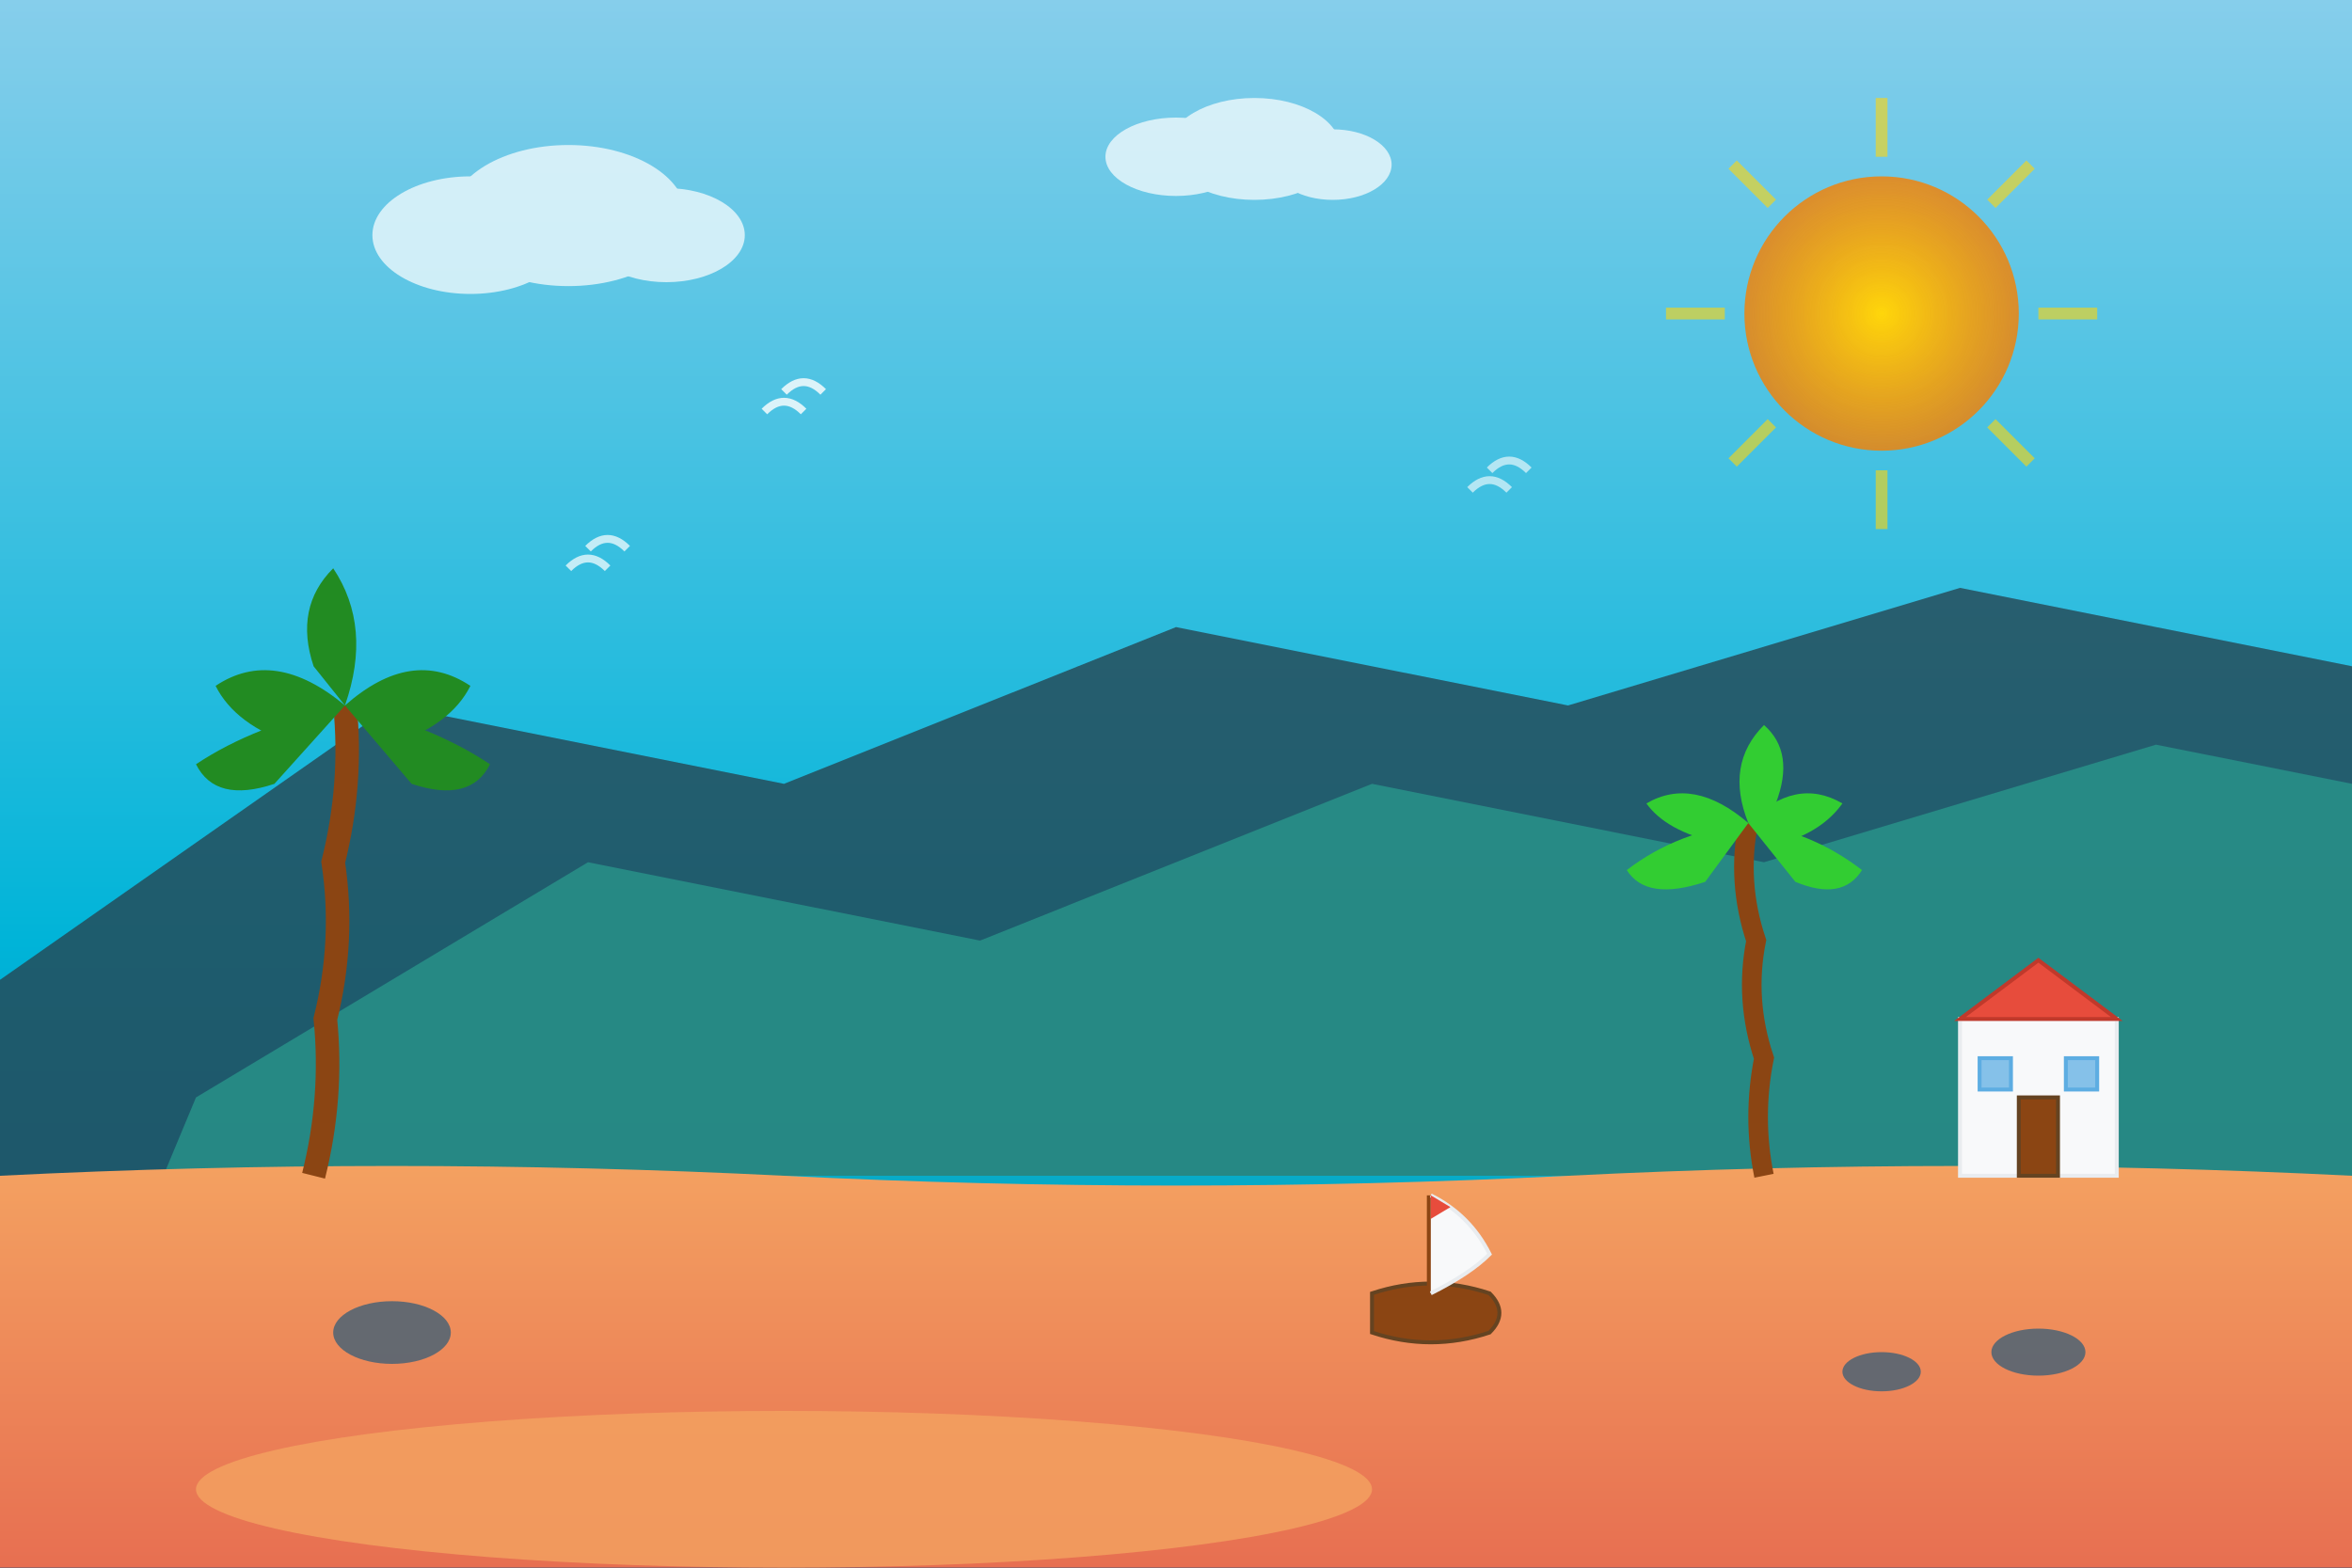 <svg viewBox="0 0 600 400" xmlns="http://www.w3.org/2000/svg">
  <rect x="0" y="0" width="600" height="400" fill="#333333" stroke="none"/>
  <defs>
    <linearGradient id="mediterraneanSky" x1="0%" y1="0%" x2="0%" y2="100%">
      <stop offset="0%" style="stop-color:#87CEEB;stop-opacity:1" />
      <stop offset="60%" style="stop-color:#00B4D8;stop-opacity:1" />
      <stop offset="100%" style="stop-color:#0077B6;stop-opacity:1" />
    </linearGradient>
    <linearGradient id="mediterraneanSea" x1="0%" y1="0%" x2="0%" y2="100%">
      <stop offset="0%" style="stop-color:#00B4D8;stop-opacity:0.8" />
      <stop offset="100%" style="stop-color:#023E8A;stop-opacity:1" />
    </linearGradient>
    <linearGradient id="coastline" x1="0%" y1="0%" x2="0%" y2="100%">
      <stop offset="0%" style="stop-color:#F4A261;stop-opacity:1" />
      <stop offset="100%" style="stop-color:#E76F51;stop-opacity:1" />
    </linearGradient>
    <radialGradient id="sunGradient" cx="50%" cy="50%" r="50%">
      <stop offset="0%" style="stop-color:#FFD60A;stop-opacity:1" />
      <stop offset="100%" style="stop-color:#F77F00;stop-opacity:0.8" />
    </radialGradient>
  </defs>
  
  <!-- Sky Background -->
  <rect width="600" height="400" fill="url(#mediterraneanSky)"/>
  
  <!-- Sun -->
  <circle cx="480" cy="80" r="35" fill="url(#sunGradient)"/>
  <g stroke="#FFD60A" stroke-width="3" opacity="0.6">
    <line x1="480" y1="25" x2="480" y2="40"/>
    <line x1="480" y1="120" x2="480" y2="135"/>
    <line x1="425" y1="80" x2="440" y2="80"/>
    <line x1="520" y1="80" x2="535" y2="80"/>
    <line x1="442" y1="42" x2="452" y2="52"/>
    <line x1="508" y1="108" x2="518" y2="118"/>
    <line x1="518" y1="42" x2="508" y2="52"/>
    <line x1="452" y1="108" x2="442" y2="118"/>
  </g>
  
  <!-- Clouds -->
  <g fill="#FFFFFF" opacity="0.7">
    <ellipse cx="120" cy="60" rx="25" ry="15"/>
    <ellipse cx="145" cy="55" rx="30" ry="18"/>
    <ellipse cx="170" cy="60" rx="20" ry="12"/>
    
    <ellipse cx="300" cy="40" rx="18" ry="10"/>
    <ellipse cx="320" cy="38" rx="22" ry="13"/>
    <ellipse cx="340" cy="42" rx="15" ry="9"/>
  </g>
  
  <!-- Mountains/Hills -->
  <polygon points="0,250 100,180 200,200 300,160 400,180 500,150 600,170 600,400 0,400" 
           fill="#264653" 
           opacity="0.8"/>
  <polygon points="50,280 150,220 250,240 350,200 450,220 550,190 600,200 600,400 0,400" 
           fill="#2A9D8F" 
           opacity="0.7"/>
  
  <!-- Mediterranean Sea -->
  <rect x="0" y="300" width="600" height="100" fill="url(#mediterraneanSea)"/>
  
  <!-- Wave Effects -->
  <g stroke="#90E0EF" stroke-width="2" fill="none" opacity="0.6">
    <path d="M 0 320 Q 50 315 100 320 T 200 320"/>
    <path d="M 200 325 Q 250 320 300 325 T 400 325"/>
    <path d="M 400 330 Q 450 325 500 330 T 600 330"/>
  </g>
  
  <!-- Coastline -->
  <path d="M 0 300 Q 100 295 200 300 Q 300 305 400 300 Q 500 295 600 300 L 600 400 L 0 400 Z" 
        fill="url(#coastline)"/>
  
  <!-- Palm Trees -->
  <g transform="translate(80, 200)">
    <!-- Trunk -->
    <path d="M 0 100 Q 5 80 3 60 Q 8 40 5 20 Q 10 0 8 -20" 
          stroke="#8B4513" 
          stroke-width="6" 
          fill="none"/>
    
    <!-- Palm Fronds -->
    <g fill="#228B22">
      <path d="M 8 -20 Q 25 -35 40 -25 Q 35 -15 20 -10"/>
      <path d="M 8 -20 Q 30 -15 45 -5 Q 40 5 25 0"/>
      <path d="M 8 -20 Q 15 -40 5 -55 Q -5 -45 0 -30"/>
      <path d="M 8 -20 Q -10 -35 -25 -25 Q -20 -15 -5 -10"/>
      <path d="M 8 -20 Q -15 -15 -30 -5 Q -25 5 -10 0"/>
    </g>
  </g>
  
  <g transform="translate(450, 220)">
    <!-- Trunk -->
    <path d="M 0 80 Q -3 65 0 50 Q -5 35 -2 20 Q -7 5 -4 -10" 
          stroke="#8B4513" 
          stroke-width="5" 
          fill="none"/>
    
    <!-- Palm Fronds -->
    <g fill="#32CD32">
      <path d="M -4 -10 Q -18 -22 -30 -15 Q -25 -8 -12 -5"/>
      <path d="M -4 -10 Q -22 -8 -35 2 Q -30 10 -15 5"/>
      <path d="M -4 -10 Q -10 -25 0 -35 Q 8 -28 3 -15"/>
      <path d="M -4 -10 Q 8 -22 20 -15 Q 15 -8 5 -5"/>
      <path d="M -4 -10 Q 12 -8 25 2 Q 20 10 8 5"/>
    </g>
  </g>
  
  <!-- Sailing Boat -->
  <g transform="translate(350, 320)">
    <!-- Hull -->
    <path d="M 0 20 Q 15 25 30 20 Q 35 15 30 10 Q 15 5 0 10 Z" 
          fill="#8B4513" 
          stroke="#654321" 
          stroke-width="1"/>
    
    <!-- Mast -->
    <line x1="15" y1="10" x2="15" y2="-15" 
          stroke="#8B4513" 
          stroke-width="2"/>
    
    <!-- Sail -->
    <path d="M 15 -15 Q 25 -10 30 0 Q 25 5 15 10" 
          fill="#F8F9FA" 
          stroke="#E9ECEF" 
          stroke-width="1"/>
    
    <!-- Flag -->
    <polygon points="15,-15 20,-12 15,-9" fill="#E74C3C"/>
  </g>
  
  <!-- Seagulls -->
  <g stroke="#FFFFFF" stroke-width="2" fill="none">
    <path d="M 200 100 Q 205 95 210 100" opacity="0.8"/>
    <path d="M 195 105 Q 200 100 205 105" opacity="0.8"/>
    
    <path d="M 380 120 Q 385 115 390 120" opacity="0.6"/>
    <path d="M 375 125 Q 380 120 385 125" opacity="0.6"/>
    
    <path d="M 150 140 Q 155 135 160 140" opacity="0.7"/>
    <path d="M 145 145 Q 150 140 155 145" opacity="0.7"/>
  </g>
  
  <!-- Mediterranean Villa -->
  <g transform="translate(500, 240)">
    <!-- Building -->
    <rect x="0" y="20" width="40" height="40" 
          fill="#F8F9FA" 
          stroke="#E9ECEF" 
          stroke-width="1"/>
    
    <!-- Roof -->
    <polygon points="0,20 20,5 40,20" 
             fill="#E74C3C" 
             stroke="#C0392B" 
             stroke-width="1"/>
    
    <!-- Door -->
    <rect x="15" y="40" width="10" height="20" 
          fill="#8B4513" 
          stroke="#654321" 
          stroke-width="1"/>
    
    <!-- Windows -->
    <rect x="5" y="30" width="8" height="8" 
          fill="#85C1E9" 
          stroke="#5DADE2" 
          stroke-width="1"/>
    <rect x="27" y="30" width="8" height="8" 
          fill="#85C1E9" 
          stroke="#5DADE2" 
          stroke-width="1"/>
  </g>
  
  <!-- Beach -->
  <ellipse cx="200" cy="380" rx="150" ry="20" 
           fill="#F4A261" 
           opacity="0.8"/>
  
  <!-- Rocks -->
  <ellipse cx="100" cy="340" rx="15" ry="8" 
           fill="#566573" 
           opacity="0.9"/>
  <ellipse cx="520" cy="345" rx="12" ry="6" 
           fill="#566573" 
           opacity="0.9"/>
  <ellipse cx="480" cy="350" rx="10" ry="5" 
           fill="#566573" 
           opacity="0.9"/>
</svg>
